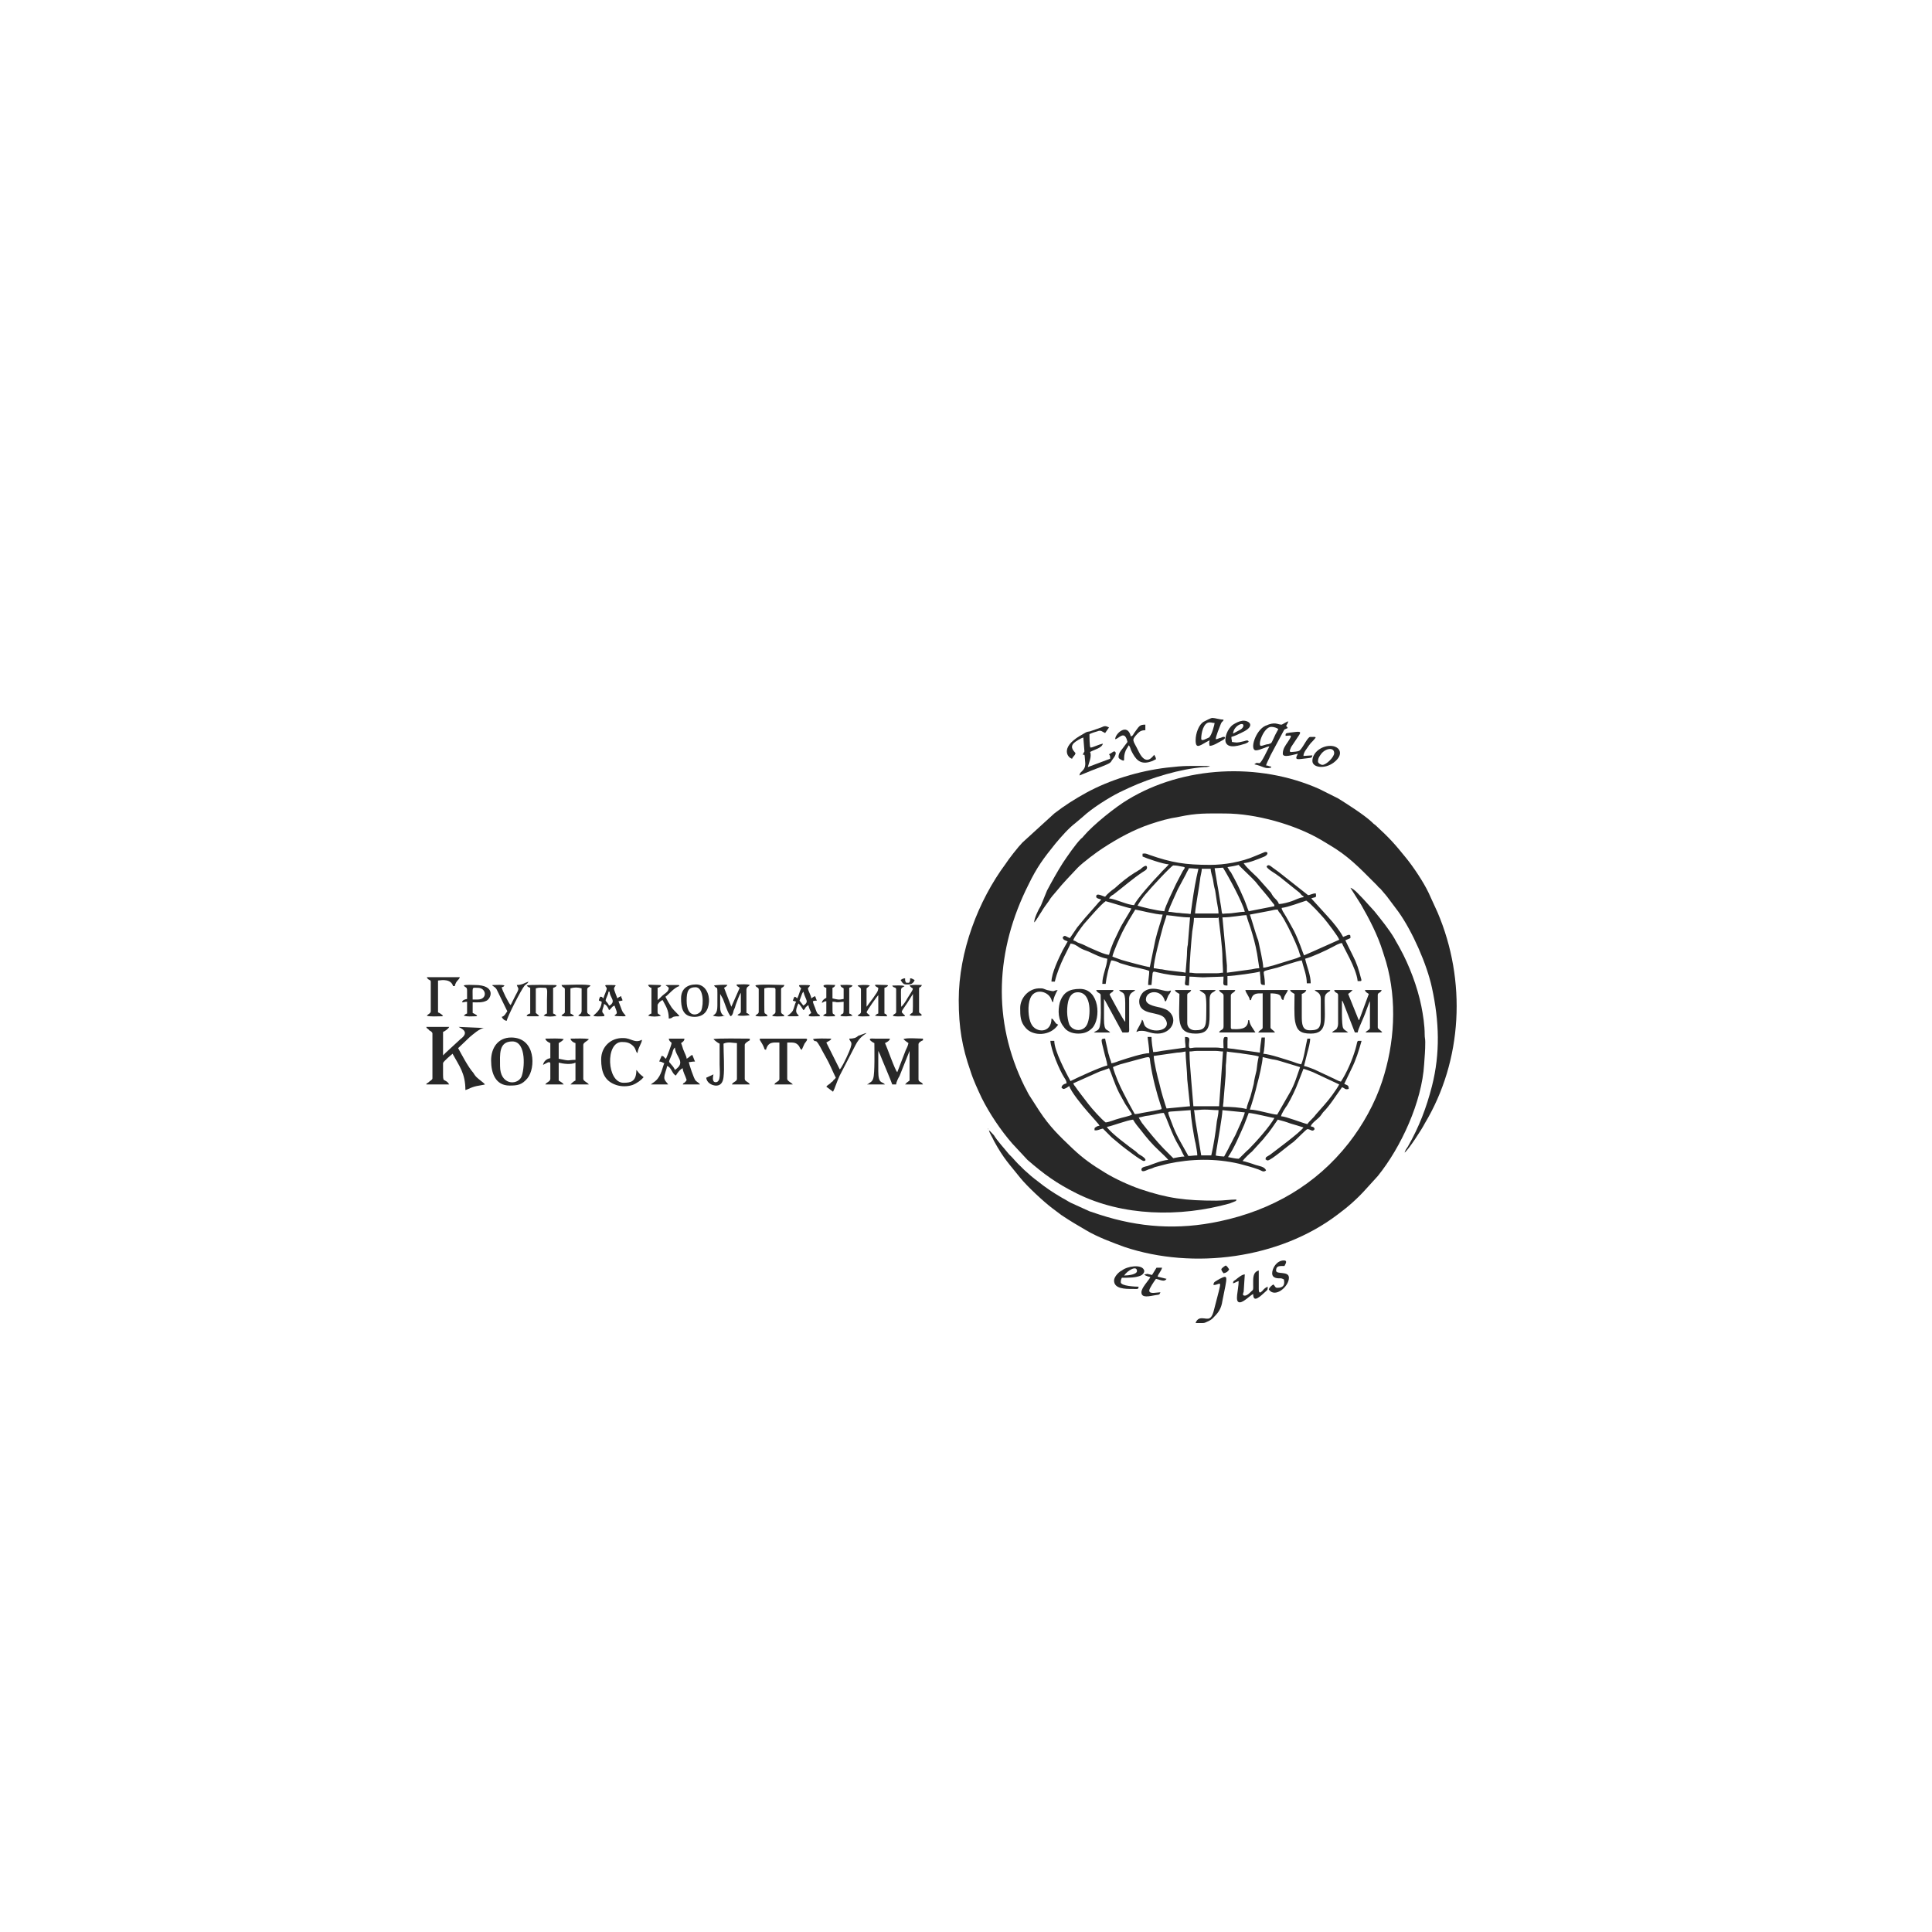 <?xml version="1.0" encoding="utf-8"?>
<!-- Generator: Adobe Illustrator 22.1.0, SVG Export Plug-In . SVG Version: 6.00 Build 0)  -->
<svg version="1.1" id="_x31_" xmlns="http://www.w3.org/2000/svg" xmlns:xlink="http://www.w3.org/1999/xlink" x="0px" y="0px"
	 viewBox="0 0 345.8 345.8" style="enable-background:new 0 0 345.8 345.8;" xml:space="preserve">
<style type="text/css">
	.st0{fill-rule:evenodd;clip-rule:evenodd;fill:#0097D3;}
	.st1{fill-rule:evenodd;clip-rule:evenodd;fill:#282828;}
	.st2{fill-rule:evenodd;clip-rule:evenodd;fill:#292929;}
	.st3{fill-rule:evenodd;clip-rule:evenodd;fill:#313131;}
	.st4{fill-rule:evenodd;clip-rule:evenodd;fill:#2C2C2C;}
</style>
<g>
	<path class="st0" d="M571.8,39.8"/>
</g>
<g>
	<path class="st1" d="M177,202.3c0.1,0.5,0.7,1.4,0.9,1.9c1.8,3.3,2.8,4.2,4.7,6.6c1.2,1.5,4.2,4.3,5.8,5.5l1.6,1.2
		c1.8,1.2,2.7,1.7,4.4,2.7c2,1.2,4.7,2.2,6.9,3c12.3,4.1,27.7,2.1,38.1-5.8c1.9-1.4,3.6-2.9,5.2-4.7l2-2.2c4.2-5.2,7.9-13.3,8.3-20
		c0.1-1.7,0.2-2.2,0.2-4c0-0.6-0.1-0.7-0.1-1.3c0-1.7-0.3-3.6-0.6-5.1c-0.7-3.5-2.2-7.4-3.8-10.3c-0.3-0.6-0.7-1.2-1-1.8
		c-1-1.7-2.4-3.4-3.6-4.9l-2-2.2c-0.7-0.7-1.6-1.8-2.3-2l1.9,3c1.5,2.6,3,5.5,3.9,8.4c0.2,0.7,0.4,1.2,0.6,1.9
		c2,7,1.5,14.6-0.7,21.3c-1.3,4-3.5,7.9-6,11.1c-5.8,7.4-13.7,12-23.1,14c-7.5,1.6-14.4,1.1-21.5-1.2c-0.6-0.2-1.2-0.4-1.8-0.6
		l-3.3-1.5c-0.6-0.3-1-0.6-1.6-0.9c-1.7-1-2.9-1.8-4.4-3c-1.5-1.1-3.3-2.8-4.5-4.2c-0.2-0.2-0.4-0.4-0.6-0.6c-0.8-1-2.1-2.4-2.7-3.4
		C177.4,202.7,177.3,202.5,177,202.3z"/>
	<path class="st1" d="M171.6,179c0,4.9,0.6,8.4,2.1,12.7c0.5,1.6,1.3,3.3,2,4.8c1.4,2.8,3.4,5.8,5.5,8.2l2.7,2.9
		c3,2.6,5.2,4.2,8.8,6c8.2,4.1,18.5,4.3,27.4,1.8l1-0.4c0.2-0.1,0.1,0,0.2-0.3c-1.2,0-2.3,0.2-3.6,0.2c-5.5,0-8.7-0.4-13.7-2.1
		c-2-0.7-4.4-1.8-6.2-2.9c-2.3-1.4-3.9-2.5-5.9-4.4c-2.3-2.2-4-3.8-5.9-6.7l-1.8-2.8c-0.3-0.5-0.5-1-0.8-1.5
		c-5.9-11.9-5.2-24.5,0.7-36.2c1.5-3.1,2.7-4.7,4.8-7.3c1-1.2,2.4-2.8,3.6-3.7l1.3-1.1c1.6-1.5,4.6-3.4,6.6-4.4l1.7-0.8
		c3.9-1.8,9.2-3.4,13.4-3.7c0.4,0,0.7,0,1.1-0.2c-3.8,0-4.4-0.1-7.8,0.3c-5,0.6-10.2,2.2-14.4,4.5c-2,1.1-3.9,2.3-5.7,3.7l-5.7,5.2
		c-0.7,0.7-2.5,3-3,3.8C175.1,161.2,171.6,170.3,171.6,179z"/>
	<path class="st1" d="M185.1,165.1c0.3-0.2,1-1.5,1.3-1.9c0.4-0.7,0.8-1.2,1.3-1.9c0.4-0.7,0.9-1.2,1.4-1.8c1.2-1.5,2.5-2.8,3.8-4.2
		c1-1,3.4-2.8,4.5-3.5c2.6-1.7,5.5-3.3,8.5-4.3c1.8-0.6,3.2-1,5.1-1.3c3.3-0.7,4.9-0.6,8.2-0.6c5.6,0,12.6,2,17.2,4.7
		c0.5,0.3,1,0.6,1.5,0.9c3.4,2,5.3,4,8,6.7c0.2,0.2,0.4,0.4,0.6,0.6c0.2,0.3,0.4,0.4,0.6,0.6c0.4,0.5,0.7,0.8,1.1,1.3l2.1,2.8
		c2.5,3.5,5.1,9.4,6,13.6c1.3,6,1.5,11.7,0,17.6c-1,3.9-2.3,7.3-4.3,10.8c-0.2,0.3-0.5,0.7-0.6,1.1c0.7-0.5,3.1-4.2,3.6-5.2
		c6.8-11.3,7.5-25.6,2.3-37.8l-1.6-3.5c-0.9-1.9-2.7-4.6-4-6.2c-2.1-2.6-3-3.6-5.5-5.9c-0.3-0.2-0.4-0.3-0.7-0.6
		c-1.4-1.3-4.4-3.2-6-4.2l-3.4-1.7c-10.8-4.8-24.3-4.1-34.2,1.9c-2.2,1.3-6.2,4.5-7.9,6.5c-0.2,0.2-0.2,0.3-0.5,0.5
		c-1,1-2.5,3.2-3.3,4.4c-1,1.6-1.9,3.2-2.8,4.9l-1.1,2.7C185.8,162.9,185.1,164.4,185.1,165.1z"/>
	<path class="st1" d="M221.7,207.4c-0.6,0-1.3-0.2-1.9-0.3c1.1-1.6,2.1-4,2.9-5.8l0.8-2.1c1.2,0.1,4.2,0.9,4.6,0.9
		c-0.8,1.5-3.3,4.3-4.6,5.6C223.2,205.9,221.8,207.4,221.7,207.4L221.7,207.4z M203.7,200c0.4,0,0.7-0.1,1.1-0.2
		c0.3-0.1,0.8-0.1,1.2-0.2c0.7-0.1,1.6-0.4,2.3-0.4c0.6,1,1.4,3.8,2.7,5.9c0.4,0.6,0.6,1.3,1,1.9c-0.7,0-1.4,0.2-2,0.3l-1.7-1.7
		c-1.1-1.1-2.9-3.3-3.9-4.6l-0.5-0.8c0,0,0,0,0-0.1c0,0,0,0,0-0.1C203.7,200.1,203.7,200,203.7,200L203.7,200z M219.1,207
		c0.3-0.6,0.7-1.2,1-1.9c0.4-0.7,0.6-1.2,1-1.9c0.3-0.7,1.6-3.4,1.7-4.1l-4-0.4c0,1-0.9,6-1.1,7.3l-0.1,0.8
		C217.7,206.9,218.8,207,219.1,207L219.1,207z M213.1,198.7l-2.8,0.2c-1.3,0.1-1.3,0-1.1,0.7l0.8,2.1c0.4,1,0.8,1.8,1.3,2.7l1.4,2.5
		c0.6,0,0.9-0.1,1.6-0.1c0-0.6-0.2-1.4-0.3-2.1C213.7,203.6,213.1,199.7,213.1,198.7L213.1,198.7z M213.7,198.7
		c0.8,0,1.1-0.1,1.9-0.1c1,0,1.5,0.1,2.5,0.1c0,0.6-0.2,1.5-0.3,2c-0.2,1.9-0.6,4.4-1,6.1H215l-1-6
		C213.9,200.4,213.8,198.9,213.7,198.7L213.7,198.7z M234,201.2c-0.9-0.2-3.9-1.4-4.7-1.4c0-0.4,0.8-1.6,1.1-2
		c0.7-1.2,1.5-2.8,2-4.2l0.9-2.3c0.4,0.1,1.2,0.4,1.7,0.6l4.7,2.2c-0.6,1.1-1.8,2.7-2.7,3.7l-1.5,1.7
		C235,200.2,234.4,200.6,234,201.2L234,201.2z M192.1,193.9l4.7-2.1c0.6-0.2,1.2-0.4,1.7-0.6c0.4,0.8,0.9,2.6,1.8,4.4
		c0.4,0.7,0.7,1.3,1.1,2c0.2,0.3,0.4,0.6,0.6,0.9c0.2,0.4,0.5,0.6,0.6,1c-0.5,0.3-1.7,0.5-2.3,0.7c-0.8,0.2-1.6,0.6-2.4,0.7
		c-0.7-0.5-2.5-2.5-3.1-3.3c-0.6-0.8-1.8-2.3-2.4-3.2C192.2,194.2,192.2,194.1,192.1,193.9L192.1,193.9z M199.2,191
		c0.1,0.5,0.6,1.8,0.8,2.3c0.8,1.9,1.2,2.5,2,4.1l1.1,2c0.5,0,0.8-0.1,1.3-0.2c0.6-0.1,3.5-0.6,3.5-0.7c0,0,0,0,0-0.1
		c0,0,0-0.1,0-0.1c-0.1-0.3,0,0-0.1-0.3c-0.8-2.4-1.5-5.1-1.9-7.7c-0.2-1.3,0.2-1.3-2.1-0.7l-3.3,0.9
		C200.2,190.6,199.6,190.8,199.2,191L199.2,191z M228.6,199.5l2.3-4c0.4-0.7,0.7-1.4,1-2.2l0.8-2.3l-3.3-1c-0.6-0.2-1-0.3-1.7-0.4
		c-0.5-0.1-1.3-0.3-1.7-0.4c0,0.9-0.7,3.9-1,4.9c-0.2,1-1,3.7-1.3,4.5C225,198.6,227.7,199.5,228.6,199.5L228.6,199.5z M212.9,188.2
		c0.6,0,0.7-0.1,1.3-0.1h3.4c0.6,0,0.7,0.1,1.3,0.1l-0.7,9.8h-4.6l-0.4-4.8C213.1,191.6,212.9,190,212.9,188.2L212.9,188.2z
		 M206.5,189l4.2-0.6c0.4,0,1.1-0.1,1.5-0.2c0,1.2,0.3,3.7,0.3,5l0.5,4.8l-4.2,0.4c-0.2-0.5-0.5-1.6-0.7-2.2
		c-0.2-0.7-0.4-1.4-0.6-2.3C207.2,192.9,206.5,189.9,206.5,189L206.5,189z M223.1,198.5c-1.1-0.3-2.9-0.4-4.2-0.4
		c0-0.5,0.1-0.7,0.1-1.2l0.3-3.6c0.1-0.9,0.1-1.7,0.1-2.6c0.1-0.7,0.1-1.8,0.2-2.5c0.2,0.1,2.6,0.3,2.9,0.4c0.7,0.1,2.3,0.3,2.8,0.5
		c-0.2,0.8-0.3,1.6-0.4,2.5c-0.2,0.8-0.4,1.6-0.5,2.4c-0.2,0.8-0.4,1.6-0.6,2.3C223.6,196.9,223.2,197.8,223.1,198.5L223.1,198.5z
		 M212.1,186c0,0.7,0.1,0.9,0.1,1.5l-4.3,0.6c-0.5,0.1-1,0.2-1.5,0.2c-0.1-0.6-0.3-1.9-0.3-2.7h-0.7c0.1,0.9,0.3,2,0.3,2.9
		c-1.1,0-3.9,0.9-5.1,1.3c-0.4,0.1-1.2,0.5-1.7,0.5c0-0.3-0.2-0.7-0.3-1c-0.1-0.5-0.2-0.6-0.3-1.1c-0.1-0.6-0.4-1.7-0.5-2.3
		c-0.9,0-0.7,0.2-0.2,2.3c0.2,0.9,0.5,1.7,0.6,2.5c-1.3,0.3-5.2,2.1-6.6,2.8c-0.8-1.5-2.9-5.4-2.9-7.2h-0.7c0.1,1.6,1.6,5.2,2.5,6.6
		c0.2,0.3,0.4,0.6,0.4,1c-0.4,0.1-0.9,0.3-0.9,0.8c0.3,0.2,0.3,0.3,0.7,0.1c0.3-0.1,0.4-0.3,0.7-0.4c0.2,0.9,2.4,3.6,3.2,4.5
		l1.5,1.7c0.3,0.4,0.5,0.5,0.7,0.9c-0.2,0-0.5,0.1-0.6,0.2c-0.3,0.2-0.3,0.1-0.3,0.6c0.6,0.1,0.9-0.2,1.5-0.3
		c0.1,0.1,1.4,1.4,1.6,1.6l1.8,1.5c0.5,0.4,3.5,2.7,3.9,2.7c0.5,0,0.5-0.4-0.5-1c-0.4-0.2-0.6-0.4-0.9-0.7c-1.1-0.8-4.5-3.3-5.2-4.4
		c0.8-0.1,3.6-1.2,4.7-1.3c0.4,0.7,0.9,1.3,1.4,1.9c1,1.3,2,2.5,3.2,3.6c0.4,0.4,1.4,1.3,1.7,1.7c-1.2,0.1-2.6,0.7-3.7,1.1
		c-0.4,0.1-1.1,0.2-1.1,0.6c0,0.7,1,0.1,1.3,0c0.4-0.1,0.7-0.2,1.1-0.4c0.8-0.2,1.5-0.4,2.3-0.6c4.2-0.9,8.5-1,12.8,0
		c1.1,0.3,2.3,0.6,3.4,1c0.6,0.2,0.9,0.6,1.4,0.2c-0.2-0.7-1.3-0.8-1.9-1c-0.5-0.2-1.8-0.6-2.3-0.7c0.3-0.4,1.2-1.3,1.7-1.7l2-2.2
		c0.2-0.2,0.2-0.3,0.4-0.5c0.8-0.9,1.5-2,2.2-3c0.8,0.2,1.5,0.4,2.3,0.7c0.7,0.2,1.7,0.5,2.3,0.7c-0.6,0.9-5.1,4.2-6,4.9
		c-0.2,0.1-0.3,0.2-0.5,0.3c-0.3,0.2-0.2,0.1-0.3,0.5c0.2,0.1,0.2,0.2,0.4,0.2c0.6,0,3.7-2.7,4.6-3.3c0.5-0.4,2.3-2.3,2.5-2.3
		c0.6,0,0.9,0.6,1.3,0c-0.1-0.4-0.3-0.4-0.7-0.5c0.1-0.5,1.1-1.2,1.5-1.6c0.3-0.3,0.4-0.5,0.7-0.9c1.3-1.3,2.3-3,3.4-4.5
		c0.6,0.2,0.5,0.5,1.2,0.3c0-0.7-0.2-0.6-0.8-0.9l1.3-2.7c0.8-1.6,1.3-3.2,1.8-5c-1,0-0.6-0.2-1.1,1.5c-0.6,2-1.5,4.1-2.6,5.8
		c-0.5-0.1-1.1-0.5-1.6-0.7l-3.2-1.5c-0.6-0.2-1.2-0.5-1.8-0.6l0.6-2.4c0.2-0.7,0.5-1.8,0.5-2.5H234c-0.3,1.2-0.6,3.5-1.1,4.6
		c-0.5-0.1-1.1-0.3-1.6-0.5c-1.3-0.4-3.9-1.3-5.2-1.4c0.2-0.3,0.3-2.3,0.3-2.9h-0.6c-0.1,0.8-0.3,1.9-0.3,2.7l-4.3-0.6
		c-0.4-0.1-1.1-0.1-1.5-0.2c0-0.4,0-0.8,0-1.2c0-0.7,0.2-0.8-0.4-0.8c-0.5,0-0.3,1.3-0.3,2c-0.6,0-0.7-0.1-1.3-0.1H214
		c-0.8,0-1.2,0.4-1.2-0.4c0-1,0.4-1.5-0.7-1.5V186z"/>
	<path class="st1" d="M213.7,164.3h4.1c0.4,0,0,0,0.3-0.1c0.2,1.8,0.7,5.3,0.7,7.3c0,0.9,0.1,1.6,0.1,2.6c-0.5,0-0.5,0.1-1.1,0.1
		h-3.6c-0.6,0-0.7-0.1-1.3-0.1c0-1.6,0.3-5.5,0.5-7.4C213.5,166.1,213.7,165,213.7,164.3L213.7,164.3z M212.2,174.1l0.2-2.5
		c0.1-0.9,0-1.7,0.2-2.5l0.4-4.9c-1.6,0-2.9-0.3-4.2-0.4c-0.2,0.8-0.5,1.5-0.7,2.3c-0.4,1.5-1.6,5.8-1.6,7.2c0.4,0,1,0.2,1.5,0.2
		C209.3,173.8,211.4,173.9,212.2,174.1L212.2,174.1z M218.8,164.2l0.8,8.6c0,0.4,0,0.9,0,1.3l4.4-0.6c0.5-0.1,0.9-0.2,1.4-0.2
		l-0.4-2.6c-0.3-1.7-0.7-3.1-1.2-4.7c-0.2-0.5-0.6-1.7-0.7-2.2C222.2,163.8,220.4,164.2,218.8,164.2L218.8,164.2z M205.8,173.1
		c-0.8-0.1-4.1-1-5.1-1.3c-0.5-0.2-1.2-0.4-1.6-0.6c0.2-0.9,1.4-3.6,1.8-4.4c0.7-1.4,1.5-2.7,2.3-4c0.7,0.1,3.7,0.9,4.9,0.9
		c-0.3,1.2-0.9,2.8-1.3,4.5L205.8,173.1L205.8,173.1z M223.7,163.7l3.7-0.7c0.5-0.1,0.7-0.2,1.3-0.2c0.1,0.4,0.4,0.6,0.6,0.9
		c0.2,0.4,0.4,0.6,0.6,1c0.8,1.4,1.9,3.7,2.5,5.3c0.1,0.4,0.3,0.9,0.4,1.2c-0.3,0.1-0.4,0.2-0.7,0.3l-4.2,1.3
		c-0.5,0.1-1.3,0.4-1.8,0.4c0-1-0.7-3.9-0.9-4.9C224.8,167.4,224,164.4,223.7,163.7L223.7,163.7z M215.1,155.5h1.6
		c0,0.6,0.3,1.4,0.4,1.9c0.1,0.7,0.2,1.3,0.4,2c0.1,0.6,0.2,1.3,0.3,2c0.1,0.7,0.3,1.4,0.3,2.1h-4.2c0-0.7,0.8-5.1,0.9-6.1
		C214.8,157,215.1,156.1,215.1,155.5L215.1,155.5z M229.4,162.5c0,0.3,0.1,0.3,0.2,0.6c0.7,1.1,1.4,2.4,2,3.5
		c0.9,1.8,1.5,3.7,1.8,4.4c0.5-0.2,1.1-0.5,1.6-0.7l4.7-2.1c-0.1-0.5-2.2-3.2-2.7-3.8c-0.7-0.8-2.4-2.7-3.2-3.2
		C232.8,161.5,230.5,162.4,229.4,162.5L229.4,162.5z M198.5,170.9c0.2-0.8,0.5-1.6,0.8-2.3l1-2.1c0.6-1.3,1.8-3,2.2-3.9
		c-0.7-0.1-3.8-1.1-4.6-1.3c-0.9,0.6-3,3.1-3.9,4.1c-0.4,0.5-1.8,2.4-1.9,2.9c0.3,0.1,0.5,0.2,0.8,0.4c0.3,0.1,0.5,0.2,0.8,0.3
		c0.5,0.2,1,0.5,1.5,0.7C195.9,170,197.8,170.9,198.5,170.9L198.5,170.9z M217.4,155.4l1.5-0.1c1,1.6,3.5,6.2,3.9,7.9
		c-1,0-2.1,0.3-3.2,0.3c-1.2,0-0.7,0.6-1.2-2.1c-0.2-1.1-0.3-2-0.5-3L217.4,155.4L217.4,155.4z M213.1,163.6
		c0.1-0.6,0.2-1.4,0.3-2.1c0.3-2.1,0.6-3.9,1.1-6c-0.6,0-1-0.1-1.7-0.1c-0.1,0.3-0.4,0.7-0.5,1l-1.5,2.8c-0.3,0.7-0.6,1.3-0.9,2
		c-0.2,0.4-0.7,1.6-0.8,2c0.6,0,1.3,0.2,2,0.2C211.6,163.5,212.7,163.5,213.1,163.6L213.1,163.6z M219.7,155.2l0.3,0.5
		c0.1,0.2,0.1,0.2,0.3,0.4c1.2,2.2,1.3,2.4,2.4,4.9c0.3,0.7,0.5,1.4,0.8,2.1l4.6-0.9c0-0.4-0.1-0.3-0.3-0.6c-1.2-1.6-2-2.4-3.1-3.8
		c-0.5-0.6-2.9-2.8-3-3C221,155,220.3,155.1,219.7,155.2L219.7,155.2z M208.4,163.1c0.1-0.8,1.7-4,2.1-4.9l1.2-2.3
		c0.4-0.6,0.6-0.7-0.2-0.8c-0.5-0.1-0.9-0.2-1.5-0.2c-0.3,0-4.1,4.1-5,5.2c-0.5,0.6-1,1.3-1.4,2C204.2,162.3,207,163,208.4,163.1
		L208.4,163.1z M216.6,154.8c-4.5,0-6.9-0.4-10.9-1.8c-0.5-0.2-0.7-0.3-1.2-0.2v0.5c0.6,0.3,3.8,1.4,4.7,1.4
		c-0.3,0.4-1.2,1.2-1.6,1.7c-1.1,1.1-4.3,4.7-4.6,5.6c-1.2,0-3.3-1.1-4.5-1.2c0.2-0.3,0.4-0.5,0.8-0.7c1.7-1.3,3.4-2.8,5.2-4
		c0.3-0.2,0.8-0.4,0.8-0.8c0-0.8-1,0.1-1.2,0.3c-0.4,0.2-0.6,0.4-1,0.6c-1.3,0.8-2.5,1.8-3.6,2.8c-0.6,0.4-1.3,1-1.7,1.5
		c-0.5-0.1-1.6-0.8-1.6,0c0,0.3,0.6,0.4,0.9,0.5c-0.2,0.3-0.5,0.5-0.7,0.8l-2.2,2.5c-0.5,0.6-0.9,1.1-1.4,1.7
		c-0.4,0.6-0.9,1.3-1.3,1.9c-0.7-0.2-0.9-0.7-1.3-0.1c0.1,0.5,0.5,0.5,0.9,0.7c-0.3,0.5-0.6,1.1-0.9,1.6c-0.7,1.4-2,4.1-2,5.6h0.6
		c0.7-3.1,2.7-6.3,2.8-6.8c0.6,0,1.2,0.4,1.6,0.7c0.5,0.3,1,0.5,1.6,0.7c1.1,0.5,2.2,1.1,3.4,1.3c-0.1,1.5-0.9,2.9-0.9,4.5h0.6
		c0.1-1,0.6-3.3,1-4.2c0.5,0,1.2,0.3,1.6,0.5c0.6,0.2,1.1,0.3,1.7,0.5c0.7,0.2,3,0.6,3.5,0.9c0,0.8-0.2,1.6-0.2,2.5h0.6l0.2-2.1
		c0.1-0.4,0.3-0.3,0.7-0.2c1.6,0.4,3.5,0.7,5.2,0.7c0,1.4-0.5,1.7,0.6,1.7l0.1-1.6c1.1,0,2,0.2,3.1,0.1l3-0.1c0,1.4-0.3,1.6,0.7,1.6
		v-1.7c1,0,5.3-0.6,5.8-0.8c0,0.4,0.1,0.8,0.1,1.3c0.1,0.9-0.1,1.1,0.8,1.1c0-2.7-0.9-2.3,1-2.8c0.4-0.1,0.8-0.2,1.2-0.3
		c1-0.3,3.6-1.2,4.4-1.3c0.3,1.3,0.9,2.6,0.9,4.1h0.7c0-1.5-0.7-3-1-4.4c1.2-0.3,3.8-1.5,4.9-2.1c0.4-0.2,1.2-0.7,1.7-0.7
		c0.1,0.5,2.6,4.5,2.8,6.8c0.6,0,0.8,0.1,0.6-0.5c-0.1-0.4-0.2-0.7-0.3-1.1c-0.2-0.7-0.4-1.3-0.7-2c-0.6-1.3-1.2-2.4-1.8-3.7
		c0.2-0.1,0.5-0.2,0.7-0.3c0.3-0.2,0.2,0.1,0.2-0.3c0.1-0.8-0.9-0.1-1.3,0c-0.7-1.3-1.7-2.5-2.7-3.6l-3-3.3c0.7-0.3,1,0,0.8-0.9
		c-0.6,0-1.2,0.4-1.4,0.3l-5.2-4.1c-0.4-0.3-0.7-0.5-1.1-0.8c-0.4-0.3-0.8-0.7-1.1-0.2c0.1,0.4,1.3,1.1,1.6,1.3
		c0.6,0.4,1.1,0.8,1.7,1.3l2.5,2c0.3,0.2,0.4,0.6,0.8,0.7v0.2c-0.6,0-1.5,0.5-2.1,0.7c-0.6,0.2-1.6,0.5-2.3,0.5
		c-0.1-0.4-0.4-0.7-0.7-1c-0.3-0.3-0.5-0.6-0.7-1l-2.4-2.7c-0.8-0.8-1.9-1.7-2.5-2.6c1.1-0.1,2.5-0.7,3.5-1.1c0.9-0.3,1-1,0.3-0.9
		l-1.7,0.7C222.2,154.3,219.1,154.8,216.6,154.8z"/>
	<path class="st1" d="M77.4,185v8c0,0.3-0.4,0.4-0.8,0.8c-0.3,0.2-0.2,0-0.3,0.3h4.1c-0.1-0.2-0.1-0.1-0.2-0.3c-1-1-0.9,0.5-0.9-3.5
		c0-0.3,1.6-1.6,1.7-1.7c1.2,2.2,2.3,3.5,2.3,6.5c0.5-0.1,1.1-0.6,2.5-0.8c0.4-0.1,0.7-0.1,1-0.2c-0.2-0.3-1.1-0.9-1.5-1.3
		c-0.3-0.3-0.4-0.5-0.6-0.8c-0.9-1-2.1-3.3-2.7-4.4l2.1-2c0.5-0.4,1.8-1.6,2.6-1.6l-4.6-0.2c0.2,0.2,2.2,0.8,0.3,2.2l-2.6,2.4
		c-0.2,0.2-0.3,0.3-0.5,0.5v-4.2c0.3-0.1,1-0.6,1.1-0.9h-4.1c0.1,0.3,0,0.1,0.2,0.3c0,0,0.3,0.2,0.3,0.3
		C77,184.5,77.4,184.7,77.4,185z"/>
	<path class="st1" d="M156.5,186.7c0,1.2,0.1,5.4-0.2,6.3c-0.2,0.7-0.6,0.7-0.9,1c-0.2,0.1-0.1,0-0.2,0.1h3.2
		c-0.5-0.6-1.2,0-1.2-2.4c0-1.2,0-2.5,0-3.7c0,0,0,0,0,0.1l0.3,0.6c0.3,0.8,2.1,5,2.2,5.4h0.7c0-0.4,0.4-1.2,0.6-1.5l1.8-4.5v5.3
		c-0.1,0.1-0.3,0.2-0.4,0.3c0,0-0.2,0.1-0.2,0.2c-0.1,0.2-0.1,0-0.2,0.2h3.2c-0.2-0.5-0.8-0.4-0.8-0.9v-6.3c0-0.3,0.5-0.6,0.8-0.7
		v-0.3c-0.8,0-3-0.2-3.5,0.1c0.2,0.2,0.6,0.5,0.9,0.7c-0.1,0.5-0.3,0.9-0.5,1.3l-1.5,3.9c-0.4-0.3-1.8-4.4-2.2-5.2
		c0.4-0.2,0.8-0.4,0.9-0.8c-0.9,0-1.8,0-2.7,0c-0.4,0-1-0.1-0.9,0.2C155.7,186.2,156.2,186.6,156.5,186.7z"/>
	<path class="st1" d="M239.5,178.1v5.1c0,0.4-0.1,0.7-0.3,1l-0.6,0.4c-0.1,0.1-0.1,0.1-0.2,0.2h2.9c-0.3-0.3-0.7-0.4-0.9-0.8
		c-0.3-0.6-0.2-4.1-0.2-4.9l0.1,0.1c0,0,0.1,0.2,0.1,0.2l2.1,5.4h0.5c0.1-0.5,0.3-0.9,0.5-1.4c0.2-0.5,0.4-0.9,0.6-1.4
		c0.2-0.4,0.9-2.5,1.1-2.8l0,4.8c-0.1,0.4-0.5,0.4-0.8,0.8h3c-0.2-0.4-0.8-0.6-0.8-0.9v-5.8c0-0.5,0.5-0.3,0.7-0.9h-3
		c0.1,0.4,0.4,0.5,0.7,0.7l-1.7,4.6c0,0-0.1,0.1-0.1,0.1l-1.9-4.7c0.1-0.1,0.3-0.2,0.4-0.3l0.4-0.4h-3.3
		C238.9,177.8,239.5,177.6,239.5,178.1z"/>
	<path class="st1" d="M98.5,186.7v2.7c-0.7,0.1-1.2,0.6-1.3,1.2c0.3-0.1,1.3-0.9,1.3-0.2v2.7c0,0.5-0.7,0.6-0.9,1h3.3
		c-0.2-0.3-0.6-0.5-0.9-0.7v-3.2c0.8,0.2,2.2,0.4,3,0v3.2c-0.3,0.1-0.7,0.5-0.9,0.7h3.3c-0.3-0.4-1-0.6-1-1V187c0-0.4,0.8-0.7,1-1
		c-0.5-0.2-2.5-0.1-3.3-0.1c0.1,0.4,0.5,0.7,0.9,0.8v3c-1.5,0-0.7,0.3-3-0.2v-2.8c0.3-0.2,0.7-0.4,0.9-0.7c-0.5-0.2-2.5-0.1-3.3-0.1
		C97.7,186.3,98.2,186.6,98.5,186.7z"/>
	<path class="st1" d="M89.5,190.8c0-2-0.3-4.4,2.2-4.4c2.6,0,2.2,5.1,1.6,6.4C92.5,194.3,89.5,194.2,89.5,190.8L89.5,190.8z
		 M87.9,189.8c0,2.3,0.8,4.5,3.3,4.5c1.4,0,2.2-0.1,3.2-1.3c1.5-1.8,1.5-7.3-2.9-7.3C89.1,185.7,87.9,187.6,87.9,189.8z"/>
	<path class="st1" d="M120.8,187.5c0.1,1.7,2.1,2.6,0,4c-0.1-0.3-0.4-0.7-0.6-0.9c-0.6-0.8-0.6-0.2,0.1-2
		C120.4,188.2,120.5,187.7,120.8,187.5L120.8,187.5z M120.2,186.7c0,0.3-0.8,2.4-1,2.8c-0.4-0.2-0.3-0.5-0.8-0.5
		c-0.1,0.4-0.3,0.6-0.4,1c0.4,0,0.6,0.2,0.9,0.3c-0.3,0.6-0.5,2.2-1.5,3.1c-0.3,0.3-0.7,0.5-0.9,0.7h3.1c-0.2-0.3-0.7-0.7-0.7-1.2
		c0-0.7,0.4-1.4,0.5-2.1c0.8,0.2,0.9,1.5,1.6,1.7c0.1-0.3,0.8-1.2,1.2-1.3c0,0.6,0.5,1.4,0.7,2.1c-0.1,0.2-0.1,0.2-0.3,0.4
		c-0.3,0.3-0.2,0-0.4,0.4h3.1c-0.2-0.3-0.5-0.4-0.8-0.7c-0.3-0.3-1.2-3-1.2-3.3c0.4,0,0.5-0.1,1.1-0.1c-0.2-0.4-0.3-0.8-0.5-1.2
		c-0.4,0.2-0.6,0.5-1,0.7c0-0.4-0.4-1.1-0.5-1.4c-0.2-0.4-0.3-1-0.5-1.4c0.3-0.2,0.6-0.4,0.6-0.8h-2.8
		C119.8,186.5,120.2,186.5,120.2,186.7z"/>
	<path class="st1" d="M127.7,186c0.2,0.2,0.8,0.7,1.1,0.8c0,1.2,0,2.5,0,3.7c0,1.2,0.3,3.2-0.7,3.2c-0.8,0-0.4-1.3-0.4-1.4l-1.3,0.6
		c0.1,0.8,0.8,1.3,1.6,1.4c1,0.1,1.4-0.6,1.5-1.5c0.2-1.6,0-4.2,0-6c0.8-0.4,1.8-0.1,2.4-0.1v6.4c0,0.5-0.7,0.5-0.9,1h3.2
		c-0.2-0.5-0.9-0.5-0.9-1V187c0-0.3,0.7-0.7,0.9-0.8v-0.3C133.4,185.9,127.9,185.8,127.7,186z"/>
	<path class="st1" d="M191,181.1c0-1.6,0.3-3.5,1.9-3.5c2.6,0,2.3,4.4,1.7,5.7c-0.6,1.4-2.5,1.4-3.2,0.1
		C191.2,182.9,191,181.9,191,181.1L191,181.1z M193,185c1.2,0,1.9-0.4,2.5-1c1.6-1.7,1.3-7-2.2-7c-1.9,0-3,0.6-3.6,2.4
		c-0.4,1.5-0.3,3.2,0.7,4.4C190.9,184.6,191.9,185,193,185z"/>
	<path class="st1" d="M197,178.1c0,1.3,0.2,5.2-0.3,6c-0.2,0.4-0.6,0.4-0.9,0.7h2.9c-0.5-0.7-1.1,0-1.1-2.4c0-1.2,0-2.4,0-3.6
		c0.1,0.1,0.1,0.2,0.2,0.3l3.1,5.7c1.4,0,1.2,0.2,1.2-1.2l0-5c0.1-1,0.8-1,1.1-1.4h-2.9c0.5,0.7,1.1,0,1.1,2.3c0,1.1,0,2.3,0,3.4
		c-0.3-0.2-2.5-4.3-2.8-4.9c0.3-0.5,0.6-0.3,0.7-0.8h-3.1C196.4,177.8,197,177.7,197,178.1z"/>
	<path class="st1" d="M107.6,189.6c0,2.3,0.6,3.9,2.7,4.6c0.9,0.3,2,0.3,2.9,0c0.8-0.3,1.6-0.9,2-1.4c-0.2-0.2-0.4-0.3-0.7-0.6
		c-0.3-0.3-0.3-0.4-0.6-0.7c0,2.1-1,2.3-2.3,2.3c-3,0-3.3-7.3-0.3-7.3c0.8,0,1.3,0.1,1.9,0.6c0.7,0.6,0.5,1.1,0.9,1.4
		c0.1-1,0.8-1.8,0.8-2.4c-1.3,0.7-1.9-0.3-3.3-0.3C109.3,185.7,107.6,187.4,107.6,189.6z"/>
	<path class="st1" d="M203.9,179.2c0,2.7,3.7,1.7,4.6,3.1c1.4,1.9-1.6,2.8-3.3,1.6c-0.6-0.4-0.4-1.1-0.8-1.4c-0.1,0.7-0.9,1.7-1,2.2
		c0.5-0.1,0.1-0.2,1-0.2c0.9,0,1.5,0.5,2.8,0.5c2.4,0,3.7-2.4,2.1-3.9c-0.4-0.4-0.8-0.5-1.4-0.7c-0.6-0.2-2.8-0.4-2.8-1.5
		c0-1.7,2.9-1.9,3.4,0.3h0.2c0.1-0.3,0.3-0.7,0.4-1c0.2-0.3,0.4-0.5,0.5-0.9c-0.4,0-0.2,0.1-0.6,0.1c-1,0-2.9-1.1-4.4,0.2
		C204.3,177.9,203.9,178.6,203.9,179.2z"/>
	<path class="st1" d="M137.1,187.9c0.4-1.5,1.3-1.3,2.4-1.3v6.5c0,0.5-0.7,0.5-0.9,1h3.3c-0.2-0.3-1-0.6-1-1v-6.5
		c0.9,0,1.5-0.1,2,0.5c0.3,0.3,0.2,0.6,0.6,0.8c0.2-0.4,0.3-0.7,0.5-1.1c0.2-0.3,0.8-0.9,0.2-0.9h-8c-0.6,0,0.1,0.5,0.5,1.5
		C136.9,187.8,136.7,187.8,137.1,187.9z"/>
	<path class="st1" d="M152,185.9c0.2,0.9,1,0.2-0.5,3.4c-0.2,0.4-0.9,1.9-1.2,2.1l-2.4-4.8c0.2-0.1,0.3-0.2,0.5-0.3
		c0.2-0.1,0.3-0.2,0.4-0.4c-0.8,0-2.8-0.1-3.3,0.1c0.7,1,0.2-0.8,1.8,2.3c0.2,0.4,0.3,0.5,0.5,0.9c0.7,1.2,1.2,2.5,1.8,3.7
		c-0.1,0.1-0.2,0.3-0.4,0.4c-0.1,0.2-0.2,0.3-0.4,0.4c-0.3,0.4-0.6,0.4-0.9,0.8l1.2,0.9c0.3-0.5,0.6-1.6,1.2-2.9l2.8-5.4
		c0.8-1.6,1.7-1.9,2-2.2c-0.3,0-1.1,0.4-1.5,0.5C153.2,185.8,152.7,185.9,152,185.9z"/>
	<path class="st1" d="M194.7,137.3 M194.7,137.3c0.1-0.5,0.8-2,0.4-2.7c0.9-0.5,2.1-0.7,2.3-1.5c-0.9,0.2-1.8,0.7-2.2,0.7
		c-0.2,0-0.2-2.1-0.2-2.4c0.4-0.2,1-0.4,1.4-0.5c0.7-0.3,0.9,0.1,1.4,0.3c0.2-0.3,0.5-0.7,0.7-1c-0.6-0.3-0.8-0.3-1.4,0l-2,0.7
		c-0.8,0.1-0.7,0.2-1.8,0.8c-3.7,2.2-2.1,4-1.4,4.1c0.1-0.4,0.5-0.5,0.6-1c-0.2-0.3-1.1-1-0.3-1.8c0.3-0.3,1.3-0.9,1.7-1l0.2,2.5
		c-0.1,0.2-0.2,0.3-0.3,0.6c0.4,0,0.3-0.2,0.4,0.9c0.1,0.9,0.1,1.4-0.5,2c-0.3,0.3-0.4,0.3-0.5,0.8l2.2-0.9c0.5-0.2,3-1.1,3.3-1.4
		c0.2-0.2,0.2-0.2,0.3-0.4c0.2-0.3,1.1-1.3,0.5-1.6c-0.2-0.1-0.5,0.3-1,0.5c0.2,0.3,0.2,0.3,0.2,0.8L194.7,137.3z"/>
	<path class="st1" d="M211.1,177.9c0,4.4-0.7,7.1,2.9,7.1c2.2,0,2.5-1.1,2.5-3.2c0-0.9,0-1.9,0-2.8c0-1.6,0.7-1.2,1.1-1.8h-2.9
		c0.2,0.3,0.7,0.4,1,0.8c0.3,0.6,0.2,2.9,0.2,3.7c0,2.2-0.3,2.7-2,2.7c-0.8,0-1.4-0.5-1.4-1.3v-5c0-0.5,0.5-0.3,0.7-0.9h-2.9
		c0.1,0.3,0,0.1,0.3,0.4C210.8,177.7,210.9,177.8,211.1,177.9z"/>
	<path class="st1" d="M231.7,177.9c0,1.4-0.1,3.8,0.1,4.9c0.3,1.6,0.9,2.2,2.8,2.2c3,0,2.5-2.4,2.5-5.9c0-0.7,0-1.1,0.6-1.5
		c0.3-0.2,0.3-0.1,0.4-0.4h-2.8c0.3,0.4,1.1,0.4,1.1,1.6v3.7c0,1.8-0.8,1.9-2,1.9c-1.3,0-1.4-1.1-1.4-2.5c0-1.3,0-2.7,0-4
		c0.3-0.1,0.7-0.3,0.8-0.7h-2.9C231,177.5,231.2,177.6,231.7,177.9z"/>
	<path class="st1" d="M127.8,176.4c0.7,1,0.6-0.8,0.6,3.6c0,1.5-0.5,1.5-0.8,1.8c0.7,0.2,1.4,0.2,2.1,0c0,0-0.1-0.1-0.1,0
		c0,0-0.7-0.2-0.7-1.5c0-0.8,0-1.6,0-2.4l0.5,0.9c0.3,0.7,0.9,2.7,1.4,3.1c0.3-0.2,0.4-0.5,0.5-1c0.2-0.4,0.3-0.7,0.4-1.1
		c0.2-0.5,0.6-1.7,0.9-2.1l0,3.4c-0.1,0.4-0.4,0.3-0.6,0.6c0.4,0.2,1.7,0.1,2.2,0c-0.2-0.2-0.3-0.3-0.6-0.4l0-4.2
		c0.1-0.6,0.3-0.4,0.6-0.8c-0.4-0.2-1.6-0.1-2.1-0.1c-0.4,0,0,0-0.3,0.1c0.1,0.2,0.4,0.4,0.6,0.5l-1.5,3.4l-1.3-3.4
		c0.2-0.1,0.5-0.3,0.6-0.5C130,176.2,127.9,176.3,127.8,176.4z"/>
	<path class="st1" d="M182.6,180.4c0,1.4,0,2.5,1,3.6c1.3,1.5,4.4,1.5,5.8-0.6c-0.4-0.2-0.4-0.2-0.6-0.5c-0.4-0.5-0.3-0.5-0.6-0.6
		c0,2.7-2.8,2.6-3.6,1c-0.6-1.1-0.7-3.4-0.2-4.6c0.7-1.8,3-1.4,3.7,0c0.2,0.4,0.1,0.5,0.4,0.7c0-0.7,0.5-1.7,0.8-2.2
		c-1,0.1-0.2,0.4-1.9,0c-0.9-0.3-0.5-0.3-1.5-0.3C184,177,182.6,178.7,182.6,180.4z"/>
	<path class="st1" d="M223.7,179h0.2c0.3-1.3,1.1-1.2,2.1-1.2v6.1c0,0.4-0.4,0.3-0.8,0.9h3c-0.2-0.4-0.8-0.6-0.8-0.9v-6.1
		c2.6,0,1.5,1,2.3,1.2c0.2-1,0.7-1.3,0.8-1.8h-7.6C223,177.8,223.6,178.3,223.7,179z"/>
	<path class="st1" d="M225.7,133.5c-0.7,0,0.5-3.5,1.9-3.4c0.4,0,1,0.2,1.2,0.4c-0.4,0.7-0.7,1.3-1,2c-0.3,0.6-0.2,0.5-0.8,0.7
		C226.6,133.2,226,133.5,225.7,133.5L225.7,133.5z M229.4,129.7c-0.8,0-1.1-0.6-2.9,0.2c-1.8,0.8-2.9,4.4-1.7,4.4
		c0.7,0,1.9-0.7,2.4-0.7c-0.3,0.5-1.4,3-1.8,3c-0.4,0-0.4-0.2-0.9,0.2c1.5,0.3,1.9,0.9,3,0.6v-0.2c-0.4,0-0.5-0.2-0.9-0.2
		c0.1-0.4,0.6-1.3,0.8-1.8l2.3-4.3c0.3-0.5,0-0.2,0.8-0.6l-0.3-0.4c0.2-0.3,0.3-0.5,0.4-0.8C230.2,129.2,229.5,129.7,229.4,129.7z"
		/>
	<path class="st2" d="M160.4,177.1v4c0,0.4-0.4,0.3-0.6,0.7c0.4,0.2,1.4,0.1,1.9,0.1c0.5,0,0.2-0.2,0.1-0.3
		c-0.6-0.6-0.6-0.3,0.6-2.1c0.2-0.3,0.3-0.5,0.5-0.8l0.5-0.8c0,0.7,0,1.5,0,2.2c0,1.7-0.1,0.9-0.6,1.6c0.4,0.2,1.4,0.1,1.9,0.1
		c0.4,0,0,0,0.3-0.1c-0.2-0.4-0.5-0.3-0.5-0.6V177c0-0.5,0.3-0.1,0.5-0.7c-0.7,0-1.7-0.1-2.2,0.1c0.6,0.9,1.1-0.1-0.4,2.3
		c-0.2,0.4-0.8,1.3-1.1,1.5c0-0.4-0.1-3,0-3.2c0.1-0.3,0.4-0.3,0.6-0.5c-0.5-0.2-1.5-0.1-2.2-0.1
		C159.9,176.9,160.4,176.6,160.4,177.1z"/>
	<path class="st1" d="M153.5,176.4c0.2,0.3,0.6,0.3,0.6,0.7v4c0,0.4-0.4,0.4-0.6,0.7c0.4,0.2,1.4,0.1,1.9,0.1c0.4,0,0,0,0.3-0.1
		c-0.2-0.3-0.3-0.2-0.6-0.6c0.1-0.4,1.9-2.9,2.1-3.1v3.3c-0.3,0.1-0.4,0.2-0.6,0.4c0.6,0.1,1.4,0.1,2.2,0.1
		c-0.1-0.3-0.2-0.4-0.5-0.5v-4.6c0.2,0,1.1-0.5,0.3-0.5c-1.7,0-2.2-0.2-1.9,0.2c0.1,0.1,0.3,0.2,0.5,0.3c0,0.7-0.4,1-0.9,1.8
		l-1.2,1.6v-3.3c0.2-0.2,0.4-0.3,0.6-0.5C155.3,176.2,153.6,176.3,153.5,176.4z"/>
	<path class="st1" d="M219,178.2v5.5c0,0.8-0.6,0.5-0.8,1.1h6.5c-0.4-0.7-1-1.3-1.1-2.2h-0.2c0,1.8-1.8,1.6-2.8,1.6
		c-0.2,0-0.3-0.1-0.3-0.3v-5.7c0-0.5,0.7-0.5,0.8-1h-2.9C218.3,177.7,219,177.7,219,178.2z"/>
	<path class="st1" d="M147.9,176.8v1.8c-0.4,0.2-0.7,0.4-0.8,0.9c0.3-0.1,0.4-0.3,0.8-0.3v2.2c-0.3,0.1-0.4,0.2-0.6,0.4
		c0.7,0.2,1,0.1,1.9,0.1c0.4,0,0,0,0.3-0.1c-0.5-0.8-0.5,0.6-0.5-2.5c1.1,0,0.1,0.2,2,0c0,3.1,0,1.6-0.6,2.5c0.4,0.2,1.7,0.1,2.2,0
		c-0.2-0.2-0.3-0.3-0.6-0.4v-4.6c0.3-0.1,0.5-0.2,0.6-0.4c-0.5-0.2-1.5-0.1-2.2-0.1c0.1,0.4,0.3,0.4,0.6,0.6v1.9
		c-0.9,0.2-1.1,0.1-2-0.1v-1.9c0.3-0.1,0.4-0.2,0.5-0.5c-0.7,0-2.2-0.2-2.1,0.2C147.4,176.6,147.7,176.8,147.9,176.8z"/>
	<path class="st2" d="M94.3,176.4c0.1,0.2,0.3,0.3,0.6,0.4v4.6c-0.2,0-1.1,0.5-0.3,0.5h1.6c0.4,0,0,0,0.3-0.1
		c-0.2-0.2-0.4-0.3-0.6-0.5v-4.4c0.7-0.2,0.8-0.1,1.7-0.1c0.5,0,0.3,1.1,0.3,2.1c0,0.8,0,1.7,0,2.5c-0.3,0.1-0.4,0.2-0.6,0.4
		c0.7,0.2,1.6,0.2,2.3,0c-0.2-0.2-0.3-0.3-0.6-0.4v-4.6c0.2,0,1.1-0.5,0.3-0.5C98.8,176.3,94.5,176.2,94.3,176.4z"/>
	<path class="st2" d="M116.6,176.8v4.6c-0.3,0.1-0.4,0.2-0.6,0.4c0.7,0.2,1.6,0.2,2.3,0c-0.7-0.6-0.6,0.1-0.6-1.9
		c0-0.2,0.5-0.8,0.9-0.9c0.5,1,1.1,1.7,1.1,3.3c0.4,0,0.5-0.1,0.8-0.3c0.4-0.1,0.6-0.1,1.1-0.1c-0.1-0.3-0.8-0.8-1.4-1.6
		c-0.4-0.6-0.8-1.3-1.1-1.9c0.5-0.3,1.6-1.7,2.5-1.9c-0.1-0.2,0-0.2-0.3-0.2h-1.8c-0.6,0-0.3,0.1,0,0.3l0.2,0.2
		c0,0.6-0.5,0.9-0.9,1.2c-0.4,0.3-0.7,0.7-1.1,1v-2.2c0.2,0,1.1-0.5,0.3-0.5c-1.7,0-2.2-0.2-1.9,0.2
		C116.3,176.7,116.4,176.8,116.6,176.8z"/>
	<path class="st1" d="M135.2,176.4c0.2,0.4,0.6,0.3,0.6,0.7v4c0,0.4-0.4,0.4-0.6,0.7c0.4,0.2,1.4,0.1,1.9,0.1c0.4,0,0,0,0.3-0.1
		c-0.6-0.8-0.6,0.3-0.6-2.1c0-0.9,0-1.9,0-2.8c0.7-0.2,0.8-0.1,1.7-0.1c0.2,0,0.3,0.1,0.3,0.3v4c0,0.4-0.4,0.4-0.6,0.7
		c0.4,0.2,1.4,0.1,1.9,0.1c0.4,0,0,0,0.3-0.1c-0.2-0.3-0.6-0.3-0.6-0.7v-4c0-0.5,0.4-0.2,0.6-0.8
		C139.6,176.3,135.4,176.1,135.2,176.4z"/>
	<path class="st1" d="M101.1,177.1v4c0,0.4-0.4,0.3-0.6,0.7c0.4,0.2,1.4,0.1,1.9,0.1c0.5,0,0.3-0.1,0.2-0.2
		c-0.1-0.1-0.3-0.2-0.5-0.3v-4.5c0.7-0.2,1.3-0.2,2,0l0,4.1c-0.1,0.6-0.3,0.4-0.6,0.8c0.4,0.2,1.4,0.1,1.9,0.1c0.4,0,0,0,0.3-0.1
		c-0.2-0.3-0.6-0.3-0.6-0.7v-4c0-0.4,0.4-0.4,0.6-0.7c-0.6-0.3-4.2-0.1-5.2-0.1C100.7,176.9,101.1,176.6,101.1,177.1z"/>
	<path class="st1" d="M202.4,131.8c-0.6-2.5-2.8-0.5-2.8,0.5c0.6,0,1.7-1.8,2.2,0.5c-0.3,0.4-0.6,0.8-0.9,1.2
		c-0.3,0.4-0.7,0.8-0.7,1.5c0,0.3,0.5,0.5,0.7,0.6c0.6,0.2,0-0.4,0.6-1.8c0.2-0.4,0.4-0.6,0.5-0.9c0.3,0.2,0.3,0.6,0.5,1
		c0.7,1.4,1.5,2.6,3.5,1.9c0.4-0.1,0.6-0.3,0.9-0.4c0-0.4-0.2-0.5-0.3-0.8c-0.2,0.1-1.4,2.3-2.8-0.6c-1-2.1-1.4-1.9-0.2-3.2
		c0.4-0.4,0.7-0.6,1.4-0.6v-1c-1.1,0-1.1,0.3-2,1.5C202.8,131.5,202.8,131.7,202.4,131.8z"/>
	<path class="st1" d="M77.1,175.7v5.3c0,0.4-0.5,0.5-0.7,0.8c0.4,0.2,2.1,0.1,2.6,0.1c0.4,0,0,0,0.3-0.1c-0.2-0.2-0.6-0.5-0.9-0.6
		v-5.7c0.8-0.1,2.3-0.3,2.7,1h0.3c0.2-1,0.8-1.1,0.9-1.6h-5.9C76.6,175.5,77.1,175.3,77.1,175.7z"/>
	<path class="st1" d="M222.8,231.9c-0.5,0-0.3-0.4-0.2-0.7l0.2-3.1c-0.5,0-1.2,0.6-1.7,1c-0.3,0.2-0.4,0.2-0.4,0.6
		c0.4-0.1,0.6-0.3,1-0.4c0,1.6-0.8,3.8,0.2,3.8c0.7,0,1.8-1.2,2.4-1.5c0,1.7,1.2,0.5,2.3-0.5c0.3-0.3,0.3-0.2,0.3-0.8
		c-0.3,0.1-0.7,0.4-0.9,0.7c-0.4,0.4-0.7,0.6-0.7-0.3c0-1.1,0-2.2,0-3.3c-1.1,0.3-1,1.4-1,2.5c0,0.9,0.1,0.9-0.4,1.3
		C223.6,231.5,223.2,231.9,222.8,231.9z"/>
	<path class="st1" d="M122.9,179.1c0-1.7,0.3-2.4,1.6-2.4c1.4,0,1.5,3,1,4.2C125,181.8,122.9,182.3,122.9,179.1L122.9,179.1z
		 M121.9,178.7c0,1.5,0.2,3.3,2.4,3.3c1.7,0,2.5-1.1,2.6-2.7c0.1-1.3-0.6-3.1-2.3-3.1C123,176.2,121.9,177,121.9,178.7z"/>
	<path class="st1" d="M143.1,179.1c0.1-0.3,0.2-0.5,0.3-0.8c0.1-0.3,0.2-0.6,0.4-0.8c0.4,1.6,1.1,1.7,0,2.5
		C143.6,179.7,143.3,179.4,143.1,179.1L143.1,179.1z M143.4,176.9c-0.3,0.6-0.4,1.2-0.7,1.8c-0.3-0.2-0.1-0.2-0.5-0.3
		c-0.1,0.2-0.2,0.4-0.3,0.7c0.2,0.1,0.4,0.1,0.6,0.2c-0.3,0.5-0.3,1-0.6,1.6c-0.7,1.1-2,1,0.6,1c0.3,0,0.3,0,0.5-0.1
		c-0.3-0.4-0.9-0.5-0.1-2.2c0.3,0.2,0.7,0.9,0.9,1.2c0.2-0.1,0.3-0.3,0.4-0.5c0.2-0.2,0.3-0.3,0.5-0.4c0,0.3,0.4,1.2,0.5,1.4
		c-1.2,0.8,0.2,0.6,1.3,0.6c0.4,0,0,0,0.3-0.1c-0.4-0.5-0.4,0-0.8-1.1c-0.1-0.4-0.5-1.1-0.5-1.5c0.3-0.1,0.3-0.1,0.7-0.1
		c-0.1-0.2-0.2-0.6-0.3-0.8c-0.3,0.1-0.4,0.2-0.7,0.4c0-0.5-0.5-1.2-0.6-1.8c0.4-0.6,1-0.6-1.3-0.6
		C142.7,176.3,143.2,176.7,143.4,176.9z"/>
	<path class="st1" d="M108.4,179.1c0-0.4,0.5-1.1,0.5-1.6h0.2c0.1,1,0.8,1.4,0.5,2c-0.2,0.3-0.3,0.4-0.6,0.5
		C108.9,179.6,108.4,179.2,108.4,179.1L108.4,179.1z M108.6,176.9c0,0.4-0.5,1.3-0.6,1.8c-0.3-0.2-0.1-0.3-0.6-0.3
		c-0.1,0.4-0.2,0.3-0.2,0.7c0.3,0.1,0.3,0.1,0.5,0.2c-0.1,1.6-1.4,2.3-1.5,2.5c0.3,0.2,1.3,0.1,1.7,0.1c0.7,0-0.1-0.6-0.1-0.8
		c0-0.6,0.3-0.9,0.3-1.4c0.4,0.1,0.8,0.7,0.9,1.1c0.4-0.2,0.5-0.7,1-0.8c0.1,0.4,0.4,0.9,0.4,1.3c0,0.4-1.5,0.6,1.3,0.6
		c0.7,0-0.1-0.3-0.4-1.1c-0.2-0.5-0.4-1.1-0.6-1.6c0.4,0,0.3-0.1,0.7-0.1c0-0.5-0.2-0.3-0.2-0.8c-0.3,0.1-0.5,0.2-0.7,0.4
		c-0.1-0.3-0.6-1.5-0.6-1.7c0-0.7,1.2-0.7-1.3-0.7C108,176.3,108.6,176.7,108.6,176.9z"/>
	<path class="st1" d="M215,132.2c0-1,0.4-2.9,1.5-2.9c0.5,0,0.4,0.1,0.9,0.1c0,0.2-0.5,2.2-1,2.6C215.9,132.2,215,132.8,215,132.2
		L215,132.2z M214,132.5c0,1.8,0.9,0.8,2.5,0c-0.1,0.6-0.1,0.4,0,1c0.7,0,1.7-0.7,2.3-1c0.6-0.3,0.6-0.7,0.1-0.6
		c-0.1,0-0.4,0.2-0.6,0.2c-0.3,0.1-0.4,0.2-0.7,0.2c0-0.5,0.7-2.2,0.9-2.7c0.3-0.7,0.4-0.3,0.5-0.8c-0.7,0-1.5-0.3-2-0.3
		c-0.3,0-1.2,0.5-1.6,0.7C214.6,129.7,214,131.2,214,132.5z"/>
	<path class="st1" d="M230.1,131.7c0.9,0,1.4-0.4,0.4,1.1c-0.4,0.6-0.9,1.2-0.9,2.1c0,0.8,1.8,0.2,2.7,0c-0.7,1.3-0.1,1,1.8,0.8
		c0.6-0.1,0.7,0,0.8-0.5l-1.6,0.1c0-0.7,0.7-1.4,1-1.9c0.2-0.3,0.4-0.5,0.7-0.8c0.7-0.8,0.7-0.7-0.5-0.7c-0.5,0-1.4,2.2-2,2.5
		c-0.2,0.1-1.1,0.2-1.4,0.2c-0.5,0-0.1-0.6,0-0.9l1.2-1.8c0.8-1.1,0.4-1-1.2-0.8c-0.2,0-0.5,0.1-0.7,0.1
		C230.1,131.3,230.1,131.3,230.1,131.7z"/>
	<path class="st1" d="M85.5,178.9h-0.9c0-2.4-0.2-2.1,0.9-2.1C87.1,176.8,87.3,178.9,85.5,178.9L85.5,178.9z M83,176.4
		c0.3,0.4,0.6,0.2,0.6,0.9c0,0.5,0,1,0,1.5c-0.5,0.1-0.8,0.2-0.9,0.6c0.5,0,0.4-0.1,0.9-0.1v2.1c-0.3,0.1-0.4,0.2-0.6,0.4
		c0.8,0.2,1.2,0.1,2.1,0.1c0.8,0-0.3-0.5-0.5-0.6v-1.9c0.9,0,1.7,0.1,2.5-0.3c0.9-0.5,1.6-2.8-2.1-2.8
		C84.7,176.3,83.2,176.2,83,176.4z"/>
	<path class="st1" d="M217.2,230c1.4,0,1.7-1.8,0.1,4.4c-0.6,2.5-1.4,1.3-2.6,1.6c-0.3,0.1-0.6,0.4-0.7,0.8h1.3
		c0.3,0,0.5-0.1,0.7-0.2c0.5-0.2,1-0.5,1.3-0.9c0.8-0.8,1.3-1.5,1.5-2.9c0.9-4.5,1.1-4.7-0.5-3.9C217.5,229.4,217.2,229.4,217.2,230
		z"/>
	<path class="st1" d="M201.2,228.3c0.6-0.9,2.3-1.9,2.3-0.8C203.5,228.1,202,228.3,201.2,228.3L201.2,228.3z M199.4,229.2
		c0,1.5,2,1.5,3.2,1.5c1.2,0,1.1,0.1,1.2-0.4c-0.5,0-3.2-0.1-3.2-0.8c0-0.4,0.1-0.6,0.2-0.8c1.3,0,2.5,0,3.4-0.4
		c0.4-0.2,0.8-0.7,0.5-1.1c-0.5-0.9-2.9-0.6-3.9,0.2C200.3,227.6,199.4,228.5,199.4,229.2z"/>
	<path class="st1" d="M220.7,131.3c0.1-1.5,2.2-2.3,1.8-1.2c-0.1,0.2-0.3,0.4-0.5,0.5C221.5,130.9,221.2,131,220.7,131.3
		L220.7,131.3z M220.5,132.8c0-0.4-0.1-0.4-0.1-0.9c0.7-0.2,1.3-0.5,1.9-0.8c2.6-1.2,1.2-2.2,0.1-2.1c-0.7,0.1-1.2,0.4-1.7,0.7
		c-1,0.7-1.6,2.4-1.3,3.2c0.5,1.2,2.5,0.5,3.5,0.2c0.2-0.1,0.8-0.3,0.5-0.5c-0.2-0.2-0.7,0.1-0.9,0.1
		C221.3,133,221.3,132.9,220.5,132.8z"/>
	<path class="st2" d="M92.5,176.3c0.2,0.7,0.6,0.4-0.2,1.8c-0.3,0.6-0.6,1.2-0.9,1.8c-0.3-0.2-1.6-2.8-1.6-3.2
		c0.4-0.1,0.3-0.1,0.5-0.3c-0.4-0.2-1.4-0.1-1.9-0.1c-0.8,0,0.2,0.2,0.5,0.8l1.9,3.9c-0.3,0.4-0.5,0.9-1,1c0.1,0.3,0.5,0.7,0.9,0.7
		c0.1-0.7,2.6-5.6,3.2-6.3c0.3-0.3,0.5-0.3,0.7-0.7C93.9,175.9,93.5,176.3,92.5,176.3z"/>
	<path class="st1" d="M236.7,136.9c-0.3,0-0.8-0.3-0.8-0.6c0-0.6,0.3-1,0.6-1.4c0.8-1,2.3-1.2,2.3-0.1
		C238.8,135.5,237.4,136.9,236.7,136.9L236.7,136.9z M234.9,136.2c0,1.2,2.2,1.5,3.8,0.3c2-1.5,1.1-3-0.6-3
		C236.5,133.5,234.9,134.7,234.9,136.2z"/>
	<path class="st1" d="M206.2,228.2c-1.4-0.3-0.4-0.2-1.4-0.1c0.2,0.2,0.2,0.2,0.5,0.3c0.2,0.1,0.4,0.1,0.6,0.2
		c-0.4,0.7-1.6,1.9-1.6,2.7c0,1.1,1.4,0.7,2.6,0.5c0.6-0.1,0.6,0,0.8-0.5c-0.6,0-2,0.4-2-0.3c0-0.4,0.9-1.7,1.2-2.1
		c0.9,0.2,1.5,0.6,1.9,0c-0.5-0.1-1.1-0.3-1.6-0.4c0.1-0.5,0.6-0.9,0.8-1.6h-1L206.2,228.2z"/>
	<path class="st1" d="M227.7,227.9c0,1,1.2,0.9,1.5,0.9c0.2,0,0.4,0.1,0.6,0.2c0.2,1-0.1,1.5-1.2,1.5c-0.4,0-0.4-0.4-0.7-0.6
		c-0.3,0.2-0.7,0.5-0.8,0.9c1.1,1.6,3.6-0.5,3.6-2.1c0-1.3-2.3-0.5-2.3-1.3c0-0.9,0.7-0.8,1.5-0.8c0.2-0.4,0.6-1-0.1-1
		C228.5,225.6,227.7,227,227.7,227.9z"/>
	<path class="st2" d="M161.2,175.4c0.5,0.9,0.7,0.8,1.5,0.8c0.5,0,0.9-0.4,1-0.8c-0.3-0.1-0.4-0.3-0.8-0.3c0,0.5,0,0.5-0.2,0.8h-0.5
		c-0.2-0.3-0.2-0.3-0.2-0.8C161.6,175.1,161.4,175.3,161.2,175.4z"/>
	<path class="st1" d="M218.6,227.2c0,0.2,0.3,0.6,0.4,0.7c0.5-0.1,0.8-0.3,1-0.7c-0.2-0.3-0.3-0.5-0.6-0.7
		C219.2,226.6,218.6,227,218.6,227.2z"/>
	<polygon class="st3" points="176.9,202.1 176.9,202 176.8,202.1 	"/>
	<path class="st4" d="M177,202.3l-0.1-0.2L177,202.3z"/>
</g>
</svg>

